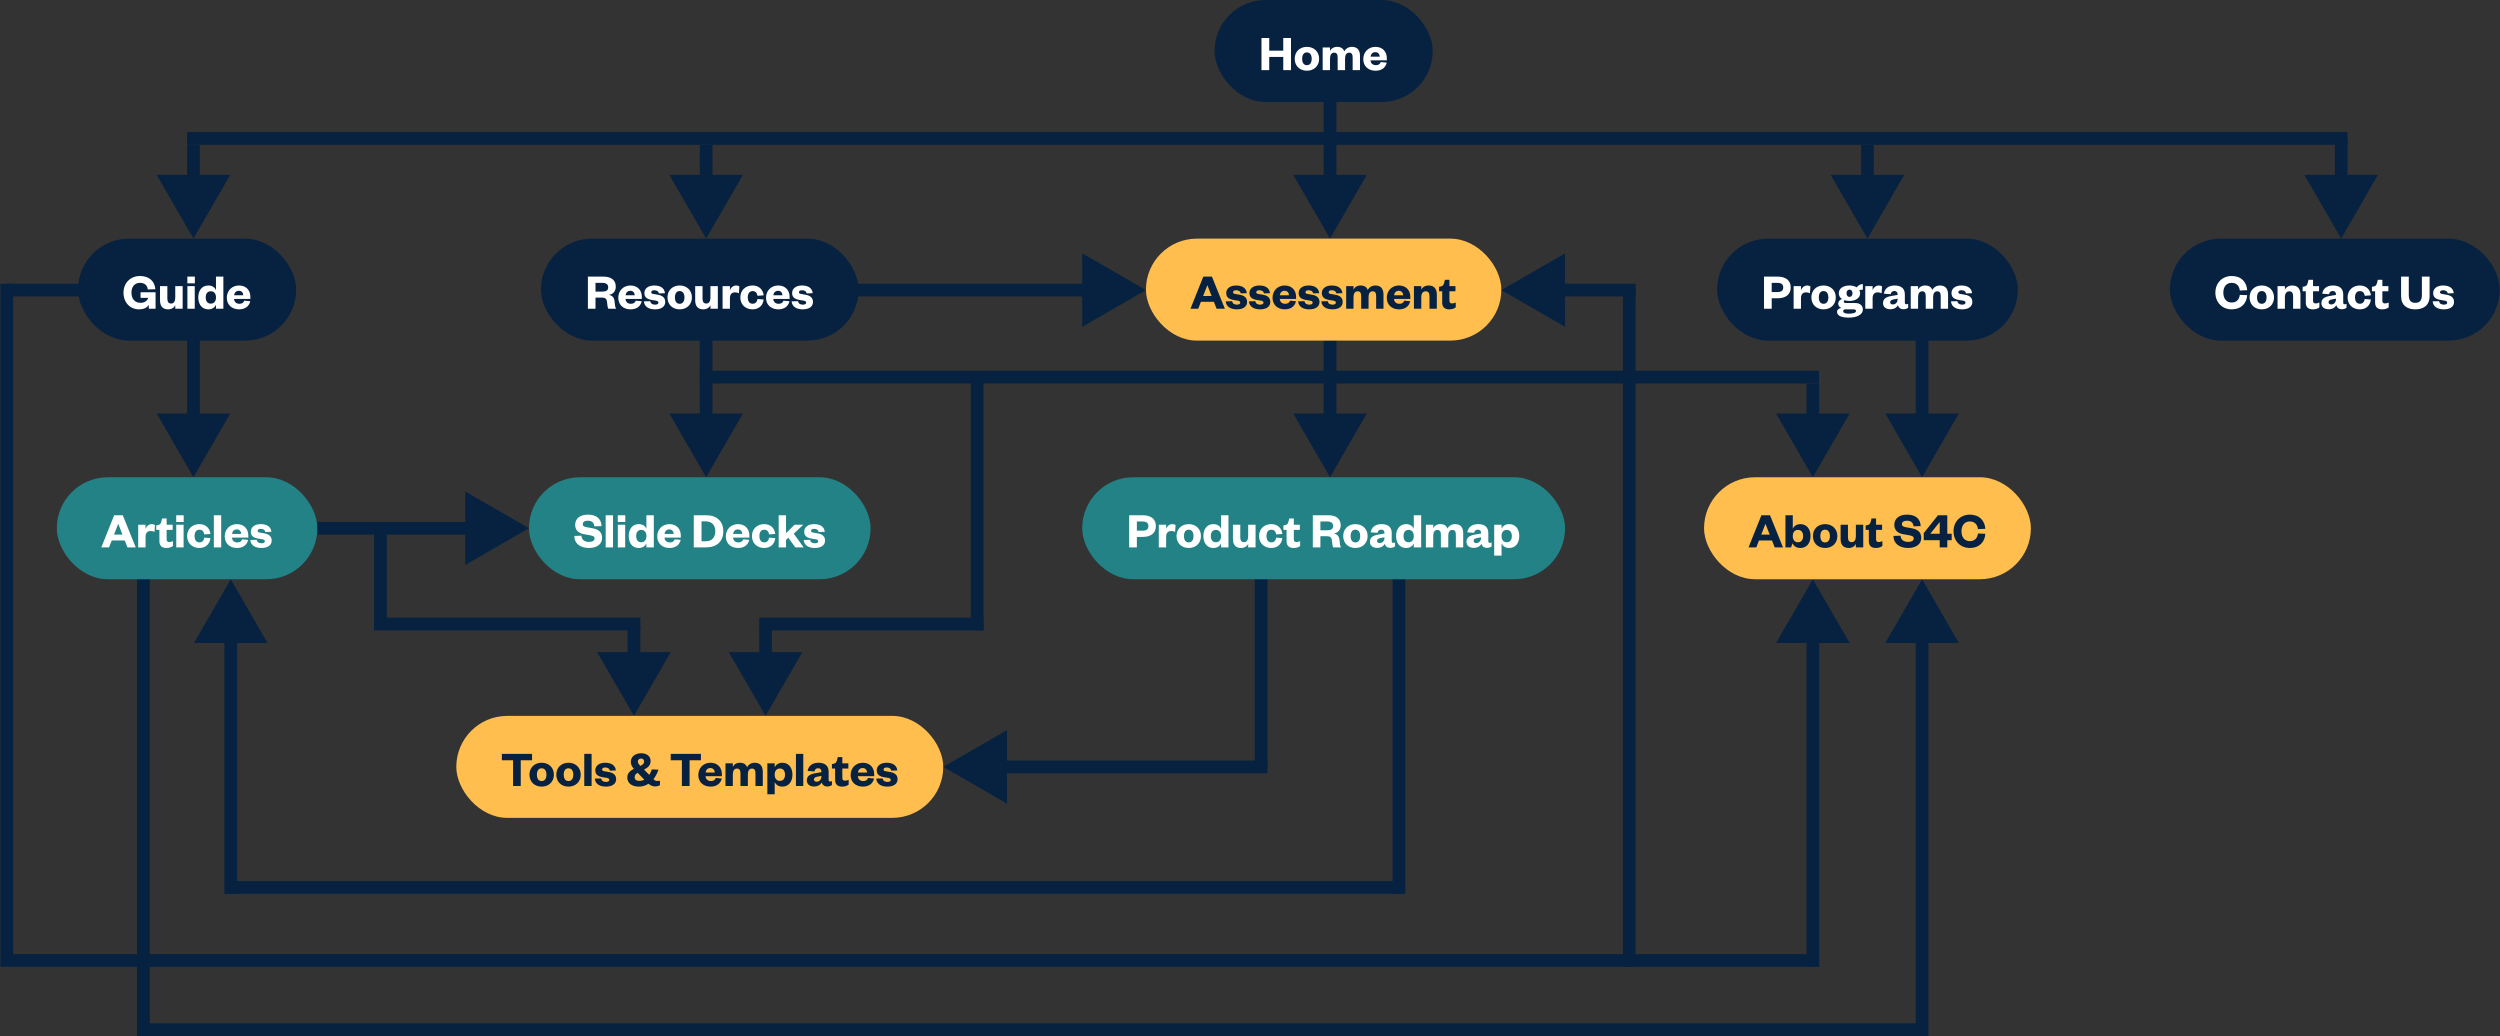 <svg width="4903" height="2032" viewBox="0 0 4903 2032" fill="none" xmlns="http://www.w3.org/2000/svg">
<rect x="0" y="0" width="4903" height="2032" fill="#333333" stroke="none"/>
<line x1="2743.56" y1="1036" x2="2743.56" y2="1752.93" stroke="#072241" stroke-width="25"/>
<line x1="2473.29" y1="1035.96" x2="2473.29" y2="1504" stroke="#072241" stroke-width="25"/>
<line x1="3195.3" y1="568.897" x2="3195.3" y2="1896.22" stroke="#072241" stroke-width="25"/>
<path d="M2608.42 936L2680.59 811L2536.25 811L2608.42 936ZM2595.92 568L2595.92 823.5L2620.92 823.5L2620.92 568L2595.92 568Z" fill="#072241"/>
<path d="M2608.42 468L2680.59 343L2536.25 343L2608.42 468ZM2595.92 100L2595.92 355.5L2620.92 355.5L2620.92 100L2595.92 100Z" fill="#072241"/>
<path d="M1384.88 936L1457.05 811L1312.71 811L1384.88 936ZM1372.38 553.294L1372.38 823.5L1397.38 823.5L1397.38 553.294L1372.38 553.294Z" fill="#072241"/>
<path d="M1384.88 468L1457.05 343L1312.71 343L1384.88 468ZM1372.38 284L1372.38 355.5L1397.38 355.5L1397.38 284L1372.38 284Z" fill="#072241"/>
<path d="M1501.42 1404L1573.59 1279L1429.26 1279L1501.42 1404ZM1488.92 1228.25L1488.92 1291.5L1513.92 1291.5L1513.92 1228.25L1488.92 1228.25Z" fill="#072241"/>
<path d="M1243.34 1404L1315.51 1279L1171.17 1279L1243.34 1404ZM1230.84 1228.25L1230.84 1291.5L1255.84 1291.5L1255.84 1228.25L1230.84 1228.25Z" fill="#072241"/>
<line x1="1916.39" y1="746.044" x2="1916.39" y2="1236.2" stroke="#072241" stroke-width="25"/>
<path d="M379.394 936L451.563 811L307.225 811L379.394 936ZM366.894 647.312L366.894 823.5L391.894 823.5L391.894 647.312L366.894 647.312Z" fill="#072241"/>
<path d="M746.225 1035.96L746.225 1230.37" stroke="#072241" stroke-width="25"/>
<path d="M379.394 468L451.563 343L307.225 343L379.394 468ZM366.894 284L366.894 355.5L391.894 355.5L391.894 284L366.894 284Z" fill="#072241"/>
<path d="M452.54 1136L380.371 1261L524.709 1261L452.54 1136ZM440.04 1248.5L440.04 1752.93L465.04 1752.93L465.04 1248.5L440.04 1248.5Z" fill="#072241"/>
<path d="M281.248 1133.17L281.248 2031.86" stroke="#072241" stroke-width="25"/>
<path d="M13.267 556.398L13.267 1896.22" stroke="#072241" stroke-width="25"/>
<path d="M3769.57 936L3841.74 811L3697.4 811L3769.57 936ZM3757.07 608.91L3757.07 823.5L3782.07 823.5L3782.07 608.91L3757.07 608.91Z" fill="#072241"/>
<path d="M3555.35 936L3627.52 811L3483.18 811L3555.35 936ZM3542.85 752L3542.85 823.5L3567.85 823.5L3567.85 752L3542.85 752Z" fill="#072241"/>
<path d="M3769.57 1136L3697.4 1261L3841.74 1261L3769.57 1136ZM3757.07 1248.5L3757.07 2031.86L3782.07 2031.86L3782.07 1248.5L3757.07 1248.5Z" fill="#072241"/>
<path d="M3555.35 1136L3483.18 1261L3627.52 1261L3555.35 1136ZM3542.85 1248.5L3542.85 1896.22L3567.85 1896.22L3567.85 1248.5L3542.85 1248.5Z" fill="#072241"/>
<path d="M3662.46 468L3734.63 343L3590.29 343L3662.46 468ZM3649.96 284L3649.96 355.5L3674.96 355.5L3674.96 284L3649.96 284Z" fill="#072241"/>
<path d="M4591.5 468L4663.67 343L4519.33 343L4591.5 468ZM4579 272.276L4579 355.5L4604 355.5L4604 272.276L4579 272.276Z" fill="#072241"/>
<rect x="152.894" y="468" width="428" height="200" rx="100" fill="#072241"/>
<path d="M272.794 606.7C281.194 606.7 288.394 603.9 291.794 597.6V605.5H305.094V573.2H275.694V584.2H290.794C288.594 590.4 282.694 593.9 275.794 593.9C264.294 593.9 257.794 586 257.794 574C257.794 562.3 264.094 554.7 274.594 554.7C283.694 554.7 289.094 559.8 289.894 567.7L304.694 567.2C303.294 551.3 292.594 541.3 274.294 541.3C256.294 541.3 242.194 554.6 242.194 574C242.194 593.5 255.294 606.7 272.794 606.7ZM343.721 583.7C343.721 590.8 341.021 595.3 335.621 595.3C330.321 595.3 328.221 591.8 328.221 585.5V561.1H313.821V589C313.821 598.5 317.621 606.7 329.621 606.7C336.321 606.7 341.321 603.6 343.721 598.6V605.5H358.221V561.1H343.721V583.7ZM367.543 561.1V605.5H381.943V561.1H367.543ZM367.443 555.7H382.143V542.5H367.443V555.7ZM423.571 583.8C423.571 591 419.471 595.5 413.571 595.5C406.671 595.5 403.471 590.6 403.471 583.3C403.471 576.1 406.671 571.2 413.571 571.2C419.471 571.2 423.571 575.7 423.571 582.8V583.8ZM423.571 605.5H438.071V542.5H423.571V569.1C421.471 563.8 416.271 559.9 408.671 559.9C395.571 559.9 388.871 570.3 388.871 583.3C388.871 596.4 395.571 606.7 408.671 606.7C416.271 606.7 421.471 602.8 423.571 597.6V605.5ZM479.128 589.7C477.528 593.9 474.428 595.8 469.428 595.8C463.828 595.8 459.428 592.5 459.028 586.3H491.028V582.1C491.028 570 483.328 559.9 468.628 559.9C455.028 559.9 444.828 570 444.828 584C444.828 598 454.928 606.7 468.928 606.7C480.528 606.7 488.528 600.9 490.828 590.8L479.128 589.7ZM459.128 579.1C459.828 574.2 462.728 570.3 468.528 570.3C474.028 570.3 476.928 574.4 477.128 579.1H459.128Z" fill="white"/>
<rect x="111.394" y="936" width="511" height="200" rx="100" fill="#238286"/>
<path d="M223.894 1010.5L198.694 1073.5H213.894L219.194 1059.9H244.594L249.994 1073.5H266.194L240.794 1010.5H223.894ZM231.694 1027.8H232.094L240.194 1048.5H223.594L231.694 1027.8ZM303.963 1029.7C302.763 1028.7 300.463 1027.9 297.763 1027.9C291.763 1027.9 287.163 1032.2 285.463 1037.2V1029.1H271.063V1073.5H285.463V1052.5C285.463 1044.8 289.463 1041.4 295.463 1041.4C298.563 1041.4 300.763 1041.9 303.063 1043.2L303.963 1029.7ZM312.604 1061.6C312.604 1071.6 319.104 1074.7 326.304 1074.7C332.104 1074.7 335.904 1073.3 339.204 1070.8V1061.3C336.504 1062.5 334.204 1063.1 332.004 1063.1C328.604 1063.1 326.804 1061.5 326.804 1057.7V1039.2H338.604V1029.1H326.804V1016.8H317.904L316.404 1022.7C315.304 1026.8 314.004 1029.1 309.604 1029.9L306.404 1030.4V1039.2H312.604V1061.6ZM345.672 1029.1V1073.5H360.072V1029.1H345.672ZM345.572 1023.7H360.272V1010.5H345.572V1023.7ZM367 1051.3C367 1065.4 377.1 1074.7 391 1074.7C404.2 1074.7 411.6 1066.1 412.7 1055.4L400.7 1054.4C399.7 1060.4 396.5 1063.7 391.1 1063.7C385.5 1063.7 381.6 1059.8 381.6 1051.3C381.6 1042.8 385.5 1038.9 391.1 1038.9C396.5 1038.9 399.7 1042.1 400.7 1048.1L412.7 1047.2C411.6 1036.6 404.2 1027.9 391 1027.9C377.1 1027.9 367 1037.3 367 1051.3ZM419.403 1010.5V1073.5H433.803V1010.5H419.403ZM475.031 1057.7C473.431 1061.9 470.331 1063.8 465.331 1063.8C459.731 1063.8 455.331 1060.5 454.931 1054.3H486.931V1050.1C486.931 1038 479.231 1027.9 464.531 1027.9C450.931 1027.9 440.731 1038 440.731 1052C440.731 1066 450.831 1074.7 464.831 1074.7C476.431 1074.7 484.431 1068.9 486.731 1058.8L475.031 1057.7ZM455.031 1047.1C455.731 1042.2 458.631 1038.3 464.431 1038.3C469.931 1038.3 472.831 1042.4 473.031 1047.1H455.031ZM490.91 1059C491.81 1069.7 500.81 1074.7 512.81 1074.7C524.91 1074.7 532.81 1069.5 532.81 1060.2C532.81 1051.7 527.21 1047.4 517.41 1045.9L508.91 1044.4C506.71 1044.1 505.31 1043.1 505.31 1041.1C505.31 1038.7 507.51 1037.2 511.11 1037.2C516.61 1037.2 519.71 1039.4 520.41 1043.4L532.21 1043C531.41 1033.5 524.01 1027.9 511.31 1027.9C499.41 1027.9 491.91 1034 491.91 1042.6C491.91 1051.4 497.41 1054.9 507.61 1056.5L514.41 1057.6C518.01 1058.2 519.41 1059.4 519.41 1061.6C519.41 1064 517.01 1065.5 512.91 1065.5C507.41 1065.5 504.11 1063 503.41 1058.7L490.91 1059Z" fill="white"/>
<rect x="2247.42" y="468" width="697" height="200" rx="100" fill="#FFBE4D"/>
<path d="M2359.92 542.5L2334.72 605.5H2349.92L2355.22 591.9H2380.62L2386.02 605.5H2402.22L2376.82 542.5H2359.92ZM2367.72 559.8H2368.12L2376.22 580.5H2359.62L2367.72 559.8ZM2403.89 591C2404.79 601.7 2413.79 606.7 2425.79 606.7C2437.89 606.7 2445.79 601.5 2445.79 592.2C2445.79 583.7 2440.19 579.4 2430.39 577.9L2421.89 576.4C2419.69 576.1 2418.29 575.1 2418.29 573.1C2418.29 570.7 2420.49 569.2 2424.09 569.2C2429.59 569.2 2432.69 571.4 2433.39 575.4L2445.19 575C2444.39 565.5 2436.99 559.9 2424.29 559.9C2412.39 559.9 2404.89 566 2404.89 574.6C2404.89 583.4 2410.39 586.9 2420.59 588.5L2427.39 589.6C2430.99 590.2 2432.39 591.4 2432.39 593.6C2432.39 596 2429.99 597.5 2425.89 597.5C2420.39 597.5 2417.09 595 2416.39 590.7L2403.89 591ZM2449.4 591C2450.3 601.7 2459.3 606.7 2471.3 606.7C2483.4 606.7 2491.3 601.5 2491.3 592.2C2491.3 583.7 2485.7 579.4 2475.9 577.9L2467.4 576.4C2465.2 576.1 2463.8 575.1 2463.8 573.1C2463.8 570.7 2466 569.2 2469.6 569.2C2475.1 569.2 2478.2 571.4 2478.9 575.4L2490.7 575C2489.9 565.5 2482.5 559.9 2469.8 559.9C2457.9 559.9 2450.4 566 2450.4 574.6C2450.4 583.4 2455.9 586.9 2466.1 588.5L2472.9 589.6C2476.5 590.2 2477.9 591.4 2477.9 593.6C2477.9 596 2475.5 597.5 2471.4 597.5C2465.9 597.5 2462.6 595 2461.9 590.7L2449.4 591ZM2530 589.7C2528.4 593.9 2525.3 595.8 2520.3 595.8C2514.7 595.8 2510.3 592.5 2509.9 586.3H2541.9V582.1C2541.9 570 2534.2 559.9 2519.5 559.9C2505.9 559.9 2495.7 570 2495.7 584C2495.7 598 2505.8 606.7 2519.8 606.7C2531.4 606.7 2539.4 600.9 2541.7 590.8L2530 589.7ZM2510 579.1C2510.7 574.2 2513.6 570.3 2519.4 570.3C2524.9 570.3 2527.8 574.4 2528 579.1H2510ZM2545.88 591C2546.78 601.7 2555.78 606.7 2567.78 606.7C2579.88 606.7 2587.78 601.5 2587.78 592.2C2587.78 583.7 2582.18 579.4 2572.38 577.9L2563.88 576.4C2561.68 576.1 2560.28 575.1 2560.28 573.1C2560.28 570.7 2562.48 569.2 2566.08 569.2C2571.58 569.2 2574.68 571.4 2575.38 575.4L2587.18 575C2586.38 565.5 2578.98 559.9 2566.28 559.9C2554.38 559.9 2546.88 566 2546.88 574.6C2546.88 583.4 2552.38 586.9 2562.58 588.5L2569.38 589.6C2572.98 590.2 2574.38 591.4 2574.38 593.6C2574.38 596 2571.98 597.5 2567.88 597.5C2562.38 597.5 2559.08 595 2558.38 590.7L2545.88 591ZM2591.39 591C2592.29 601.7 2601.29 606.7 2613.29 606.7C2625.39 606.7 2633.29 601.5 2633.29 592.2C2633.29 583.7 2627.69 579.4 2617.89 577.9L2609.39 576.4C2607.19 576.1 2605.79 575.1 2605.79 573.1C2605.79 570.7 2607.99 569.2 2611.59 569.2C2617.09 569.2 2620.19 571.4 2620.89 575.4L2632.69 575C2631.89 565.5 2624.49 559.9 2611.79 559.9C2599.89 559.9 2592.39 566 2592.39 574.6C2592.39 583.4 2597.89 586.9 2608.09 588.5L2614.89 589.6C2618.49 590.2 2619.89 591.4 2619.89 593.6C2619.89 596 2617.49 597.5 2613.39 597.5C2607.89 597.5 2604.59 595 2603.89 590.7L2591.39 591ZM2682.5 568.8C2680.6 563.5 2676.3 559.9 2668.5 559.9C2661.8 559.9 2656.9 563.1 2654.5 568V561.1H2640.1V605.5H2654.5V582.9C2654.5 575.9 2657.1 571.3 2662.6 571.3C2667.9 571.3 2669.5 574.8 2669.5 581.2V605.5H2684V582.9C2684 575.9 2686.5 571.3 2692.1 571.3C2697.3 571.3 2698.9 574.8 2698.9 581.2V605.5H2713.3V577.7C2713.3 568.3 2709.6 559.9 2697.5 559.9C2690.2 559.9 2684.8 563.8 2682.5 568.8ZM2754.03 589.7C2752.43 593.9 2749.33 595.8 2744.33 595.8C2738.73 595.8 2734.33 592.5 2733.93 586.3H2765.93V582.1C2765.93 570 2758.23 559.9 2743.53 559.9C2729.93 559.9 2719.73 570 2719.73 584C2719.73 598 2729.83 606.7 2743.83 606.7C2755.43 606.7 2763.43 600.9 2765.73 590.8L2754.03 589.7ZM2734.03 579.1C2734.73 574.2 2737.63 570.3 2743.43 570.3C2748.93 570.3 2751.83 574.4 2752.03 579.1H2734.03ZM2787.41 582.9C2787.41 575.9 2790.31 571.3 2796.11 571.3C2801.41 571.3 2803.51 574.8 2803.51 581.2V605.5H2817.91V577.7C2817.91 568.2 2813.91 559.9 2801.91 559.9C2795.21 559.9 2789.81 563.1 2787.41 568V561.1H2773.01V605.5H2787.41V582.9ZM2828.42 593.6C2828.42 603.6 2834.92 606.7 2842.12 606.7C2847.92 606.7 2851.72 605.3 2855.02 602.8V593.3C2852.32 594.5 2850.02 595.1 2847.82 595.1C2844.42 595.1 2842.62 593.5 2842.62 589.7V571.2H2854.42V561.1H2842.62V548.8H2833.72L2832.22 554.7C2831.12 558.8 2829.82 561.1 2825.42 561.9L2822.22 562.4V571.2H2828.42V593.6Z" fill="#072241"/>
<rect x="2381.92" width="428" height="200" rx="100" fill="#072241"/>
<path d="M2489.22 137.5V111.7H2516.72V137.5H2531.92V74.5H2516.72V99.4H2489.22V74.5H2474.02V137.5H2489.22ZM2553.79 115.3C2553.79 107.9 2556.69 102.8 2563.09 102.8C2569.39 102.8 2572.49 107.9 2572.49 115.3C2572.49 122.7 2569.39 127.8 2563.09 127.8C2556.69 127.8 2553.79 122.7 2553.79 115.3ZM2587.09 115.3C2587.09 101.6 2577.29 91.9 2563.09 91.9C2548.89 91.9 2539.19 101.6 2539.19 115.3C2539.19 129.1 2548.89 138.7 2563.09 138.7C2577.29 138.7 2587.09 129.1 2587.09 115.3ZM2636.43 100.8C2634.53 95.5 2630.23 91.9 2622.43 91.9C2615.73 91.9 2610.83 95.1 2608.43 100V93.1H2594.03V137.5H2608.43V114.9C2608.43 107.9 2611.03 103.3 2616.53 103.3C2621.83 103.3 2623.43 106.8 2623.43 113.2V137.5H2637.93V114.9C2637.93 107.9 2640.43 103.3 2646.03 103.3C2651.23 103.3 2652.83 106.8 2652.83 113.2V137.5H2667.23V109.7C2667.23 100.3 2663.53 91.9 2651.43 91.9C2644.13 91.9 2638.73 95.8 2636.43 100.8ZM2707.96 121.7C2706.36 125.9 2703.26 127.8 2698.26 127.8C2692.66 127.8 2688.26 124.5 2687.86 118.3H2719.86V114.1C2719.86 102 2712.16 91.9 2697.46 91.9C2683.86 91.9 2673.66 102 2673.66 116C2673.66 130 2683.76 138.7 2697.76 138.7C2709.36 138.7 2717.36 132.9 2719.66 122.8L2707.96 121.7ZM2687.96 111.1C2688.66 106.2 2691.56 102.3 2697.36 102.3C2702.86 102.3 2705.76 106.4 2705.96 111.1H2687.96Z" fill="white"/>
<rect x="2122.42" y="936" width="947" height="200" rx="100" fill="#238286"/>
<path d="M2229.62 1040.8V1022.7H2240.52C2248.82 1022.7 2252.22 1025.9 2252.22 1031.8C2252.22 1037.7 2248.82 1040.8 2240.52 1040.8H2229.62ZM2229.62 1053H2241.12C2257.42 1053 2266.92 1045.3 2266.92 1031.7C2266.92 1018.1 2257.42 1010.5 2241.12 1010.5H2214.52V1073.5H2229.62V1053ZM2305.52 1029.7C2304.32 1028.7 2302.02 1027.9 2299.32 1027.9C2293.32 1027.9 2288.72 1032.2 2287.02 1037.2V1029.1H2272.62V1073.5H2287.02V1052.5C2287.02 1044.8 2291.02 1041.4 2297.02 1041.4C2300.12 1041.4 2302.32 1041.9 2304.62 1043.2L2305.52 1029.7ZM2322.02 1051.3C2322.02 1043.9 2324.92 1038.8 2331.32 1038.8C2337.62 1038.8 2340.72 1043.9 2340.72 1051.3C2340.72 1058.7 2337.62 1063.8 2331.32 1063.8C2324.92 1063.8 2322.02 1058.7 2322.02 1051.3ZM2355.32 1051.3C2355.32 1037.6 2345.52 1027.9 2331.32 1027.9C2317.12 1027.9 2307.42 1037.6 2307.42 1051.3C2307.42 1065.1 2317.12 1074.7 2331.32 1074.7C2345.52 1074.7 2355.32 1065.1 2355.32 1051.3ZM2394.76 1051.8C2394.76 1059 2390.66 1063.5 2384.76 1063.5C2377.86 1063.5 2374.66 1058.6 2374.66 1051.3C2374.66 1044.1 2377.86 1039.2 2384.76 1039.2C2390.66 1039.2 2394.76 1043.7 2394.76 1050.8V1051.8ZM2394.76 1073.5H2409.26V1010.5H2394.76V1037.1C2392.66 1031.8 2387.46 1027.9 2379.86 1027.9C2366.76 1027.9 2360.06 1038.3 2360.06 1051.3C2360.06 1064.4 2366.76 1074.7 2379.86 1074.7C2387.46 1074.7 2392.66 1070.8 2394.76 1065.6V1073.5ZM2447.92 1051.7C2447.92 1058.8 2445.22 1063.3 2439.82 1063.3C2434.52 1063.3 2432.42 1059.8 2432.42 1053.5V1029.1H2418.02V1057C2418.02 1066.5 2421.82 1074.7 2433.82 1074.7C2440.52 1074.7 2445.52 1071.6 2447.92 1066.6V1073.5H2462.42V1029.1H2447.92V1051.7ZM2469.24 1051.3C2469.24 1065.4 2479.34 1074.7 2493.24 1074.7C2506.44 1074.7 2513.84 1066.1 2514.94 1055.4L2502.94 1054.4C2501.94 1060.4 2498.74 1063.7 2493.34 1063.7C2487.74 1063.7 2483.84 1059.8 2483.84 1051.3C2483.84 1042.8 2487.74 1038.9 2493.34 1038.9C2498.74 1038.9 2501.94 1042.1 2502.94 1048.1L2514.94 1047.2C2513.84 1036.6 2506.44 1027.9 2493.24 1027.9C2479.34 1027.9 2469.24 1037.3 2469.24 1051.3ZM2523.24 1061.6C2523.24 1071.6 2529.74 1074.7 2536.94 1074.7C2542.74 1074.7 2546.54 1073.3 2549.84 1070.8V1061.3C2547.14 1062.5 2544.84 1063.1 2542.64 1063.1C2539.24 1063.1 2537.44 1061.5 2537.44 1057.7V1039.2H2549.24V1029.1H2537.44V1016.8H2528.54L2527.04 1022.7C2525.94 1026.8 2524.64 1029.1 2520.24 1029.9L2517.04 1030.4V1039.2H2523.24V1061.6ZM2630.28 1073.5C2628.18 1071.2 2627.88 1068.2 2626.98 1058.9C2626.28 1051.5 2622.48 1047.6 2615.78 1046.3C2623.48 1045.3 2629.38 1039.5 2629.38 1030.2C2629.38 1018.1 2621.38 1010.5 2605.08 1010.5H2574.68V1073.5H2589.58V1051.6H2602.28C2608.58 1051.6 2611.78 1053.9 2612.28 1061C2612.78 1067.7 2613.58 1071.8 2614.88 1073.5H2630.28ZM2589.58 1039.9V1022.7H2602.68C2610.58 1022.7 2614.48 1025.8 2614.48 1031.4C2614.48 1037.6 2610.58 1039.9 2602.68 1039.9H2589.58ZM2648.88 1051.3C2648.88 1043.9 2651.78 1038.8 2658.18 1038.8C2664.48 1038.8 2667.58 1043.9 2667.58 1051.3C2667.58 1058.7 2664.48 1063.8 2658.18 1063.8C2651.78 1063.8 2648.88 1058.7 2648.88 1051.3ZM2682.18 1051.3C2682.18 1037.6 2672.38 1027.9 2658.18 1027.9C2643.98 1027.9 2634.28 1037.6 2634.28 1051.3C2634.28 1065.1 2643.98 1074.7 2658.18 1074.7C2672.38 1074.7 2682.18 1065.1 2682.18 1051.3ZM2715.22 1054.7C2715.22 1061.2 2711.02 1065.1 2705.72 1065.1C2702.52 1065.1 2700.62 1063.3 2700.62 1060.7C2700.62 1057.3 2703.32 1056 2707.92 1055.1L2715.22 1053.7V1054.7ZM2729.42 1045.2C2729.42 1033.1 2721.22 1027.9 2709.52 1027.9C2696.82 1027.9 2689.72 1034.5 2688.22 1044L2701.52 1045C2702.42 1041.3 2704.52 1038.7 2708.72 1038.7C2713.12 1038.7 2715.22 1041.2 2715.22 1045.4V1046.4L2702.82 1048.5C2692.92 1050.3 2686.62 1053.9 2686.62 1062.5C2686.62 1070 2692.22 1074.5 2700.82 1074.5C2708.02 1074.5 2713.32 1071.5 2715.82 1066.4C2717.12 1071.5 2721.22 1074.5 2726.52 1074.5C2730.82 1074.5 2733.72 1073.2 2735.92 1071.6V1063.9C2734.62 1064.5 2733.52 1064.7 2732.22 1064.7C2730.42 1064.7 2729.42 1063.7 2729.42 1061.4V1045.2ZM2772.69 1051.8C2772.69 1059 2768.59 1063.5 2762.69 1063.5C2755.79 1063.5 2752.59 1058.6 2752.59 1051.3C2752.59 1044.1 2755.79 1039.2 2762.69 1039.2C2768.59 1039.2 2772.69 1043.7 2772.69 1050.8V1051.8ZM2772.69 1073.5H2787.19V1010.5H2772.69V1037.1C2770.59 1031.8 2765.39 1027.9 2757.79 1027.9C2744.69 1027.9 2737.99 1038.3 2737.99 1051.3C2737.99 1064.4 2744.69 1074.7 2757.79 1074.7C2765.39 1074.7 2770.59 1070.8 2772.69 1065.6V1073.5ZM2838.85 1036.8C2836.95 1031.5 2832.65 1027.9 2824.85 1027.9C2818.15 1027.9 2813.25 1031.1 2810.85 1036V1029.1H2796.45V1073.5H2810.85V1050.9C2810.85 1043.9 2813.45 1039.3 2818.95 1039.3C2824.25 1039.3 2825.85 1042.8 2825.85 1049.2V1073.5H2840.35V1050.9C2840.35 1043.9 2842.85 1039.3 2848.45 1039.3C2853.65 1039.3 2855.25 1042.8 2855.25 1049.2V1073.5H2869.65V1045.7C2869.65 1036.3 2865.95 1027.9 2853.85 1027.9C2846.55 1027.9 2841.15 1031.8 2838.85 1036.8ZM2904.67 1054.7C2904.67 1061.2 2900.47 1065.1 2895.17 1065.1C2891.97 1065.1 2890.07 1063.3 2890.07 1060.7C2890.07 1057.3 2892.77 1056 2897.37 1055.1L2904.67 1053.7V1054.7ZM2918.87 1045.2C2918.87 1033.1 2910.67 1027.9 2898.97 1027.9C2886.27 1027.9 2879.17 1034.5 2877.67 1044L2890.97 1045C2891.87 1041.3 2893.97 1038.7 2898.17 1038.7C2902.57 1038.7 2904.67 1041.2 2904.67 1045.4V1046.4L2892.27 1048.5C2882.37 1050.3 2876.07 1053.9 2876.07 1062.5C2876.07 1070 2881.67 1074.5 2890.27 1074.5C2897.47 1074.5 2902.77 1071.5 2905.27 1066.4C2906.57 1071.5 2910.67 1074.5 2915.97 1074.5C2920.27 1074.5 2923.17 1073.2 2925.37 1071.6V1063.9C2924.07 1064.5 2922.97 1064.7 2921.67 1064.7C2919.87 1064.7 2918.87 1063.7 2918.87 1061.4V1045.2ZM2944.83 1050.8C2944.83 1043.7 2948.93 1039.2 2954.93 1039.2C2961.73 1039.2 2965.03 1044.1 2965.03 1051.3C2965.03 1058.6 2961.73 1063.5 2954.93 1063.5C2948.93 1063.5 2944.83 1059 2944.83 1051.8V1050.8ZM2944.83 1065.6C2947.03 1070.8 2952.13 1074.7 2959.83 1074.7C2972.83 1074.7 2979.63 1064.4 2979.63 1051.3C2979.63 1038.3 2972.83 1027.9 2959.83 1027.9C2952.13 1027.9 2947.03 1031.8 2944.83 1037.1V1029.1H2930.43V1089.7H2944.83V1065.6Z" fill="white"/>
<rect x="894.883" y="1404" width="955" height="200" rx="100" fill="#FFBE4D"/>
<path d="M1021.28 1541.5V1491H1043.48V1478.5H984.283V1491H1006.18V1541.5H1021.28ZM1052.98 1519.3C1052.98 1511.9 1055.88 1506.8 1062.28 1506.8C1068.58 1506.8 1071.68 1511.9 1071.68 1519.3C1071.68 1526.7 1068.58 1531.8 1062.28 1531.8C1055.88 1531.8 1052.98 1526.7 1052.98 1519.3ZM1086.28 1519.3C1086.28 1505.6 1076.48 1495.9 1062.28 1495.9C1048.08 1495.9 1038.38 1505.6 1038.38 1519.3C1038.38 1533.1 1048.08 1542.7 1062.28 1542.7C1076.48 1542.7 1086.28 1533.1 1086.28 1519.3ZM1105.62 1519.3C1105.62 1511.9 1108.52 1506.8 1114.92 1506.8C1121.22 1506.8 1124.32 1511.9 1124.32 1519.3C1124.32 1526.7 1121.22 1531.8 1114.92 1531.8C1108.52 1531.8 1105.62 1526.7 1105.62 1519.3ZM1138.92 1519.3C1138.92 1505.6 1129.12 1495.9 1114.92 1495.9C1100.72 1495.9 1091.02 1505.6 1091.02 1519.3C1091.02 1533.1 1100.72 1542.7 1114.92 1542.7C1129.12 1542.7 1138.92 1533.1 1138.92 1519.3ZM1145.86 1478.5V1541.5H1160.26V1478.5H1145.86ZM1166.49 1527C1167.39 1537.7 1176.39 1542.7 1188.39 1542.7C1200.49 1542.7 1208.39 1537.5 1208.39 1528.2C1208.39 1519.7 1202.79 1515.4 1192.99 1513.9L1184.49 1512.4C1182.29 1512.1 1180.89 1511.1 1180.89 1509.1C1180.89 1506.7 1183.09 1505.2 1186.69 1505.2C1192.19 1505.2 1195.29 1507.4 1195.99 1511.4L1207.79 1511C1206.99 1501.5 1199.59 1495.9 1186.89 1495.9C1174.99 1495.9 1167.49 1502 1167.49 1510.6C1167.49 1519.4 1172.99 1522.9 1183.19 1524.5L1189.99 1525.6C1193.59 1526.2 1194.99 1527.4 1194.99 1529.6C1194.99 1532 1192.59 1533.5 1188.49 1533.5C1182.99 1533.5 1179.69 1531 1178.99 1526.7L1166.49 1527ZM1278.36 1508.9C1277.16 1512.8 1275.46 1516.5 1273.36 1519.7L1263.16 1509.4C1271.96 1504.7 1275.96 1500.5 1275.96 1492.2C1275.96 1483.9 1269.36 1477.3 1257.36 1477.3C1246.36 1477.3 1237.16 1483.5 1237.16 1494.1C1237.16 1500 1239.56 1503.7 1243.16 1507.8C1234.66 1512.2 1230.26 1517.1 1230.26 1524.9C1230.26 1536.6 1240.06 1542.7 1252.96 1542.7C1260.16 1542.7 1266.36 1540.6 1271.76 1537.1C1277.16 1541.5 1281.36 1542.3 1284.66 1542.3C1288.96 1542.3 1292.36 1541.2 1294.26 1539.9V1531.1C1292.06 1531.6 1290.76 1531.7 1289.06 1531.7C1285.76 1531.7 1284.06 1530.5 1281.56 1528C1286.16 1522.3 1289.46 1515.7 1291.36 1509.5L1278.36 1508.9ZM1253.76 1531.5C1248.56 1531.5 1244.66 1529.2 1244.66 1524.2C1244.66 1520.2 1246.96 1517.7 1250.56 1515.6L1263.56 1529.1C1260.66 1530.6 1257.36 1531.5 1253.76 1531.5ZM1250.96 1493.7C1250.96 1490 1253.56 1487.6 1257.36 1487.6C1261.16 1487.6 1263.16 1490.2 1263.16 1493.3C1263.16 1497.2 1261.36 1499.4 1255.96 1502.1C1253.46 1499.6 1250.96 1497 1250.96 1493.7ZM1352.43 1541.5V1491H1374.63V1478.5H1315.43V1491H1337.33V1541.5H1352.43ZM1403.83 1525.7C1402.23 1529.9 1399.13 1531.8 1394.13 1531.8C1388.53 1531.8 1384.13 1528.5 1383.73 1522.3H1415.73V1518.1C1415.73 1506 1408.03 1495.9 1393.33 1495.9C1379.73 1495.9 1369.53 1506 1369.53 1520C1369.53 1534 1379.63 1542.7 1393.63 1542.7C1405.23 1542.7 1413.23 1536.9 1415.53 1526.8L1403.83 1525.7ZM1383.83 1515.1C1384.53 1510.2 1387.43 1506.3 1393.23 1506.3C1398.73 1506.3 1401.63 1510.4 1401.83 1515.1H1383.83ZM1465.21 1504.8C1463.31 1499.5 1459.01 1495.9 1451.21 1495.9C1444.51 1495.9 1439.61 1499.1 1437.21 1504V1497.1H1422.81V1541.5H1437.21V1518.9C1437.21 1511.9 1439.81 1507.3 1445.31 1507.3C1450.61 1507.3 1452.21 1510.8 1452.21 1517.2V1541.5H1466.71V1518.9C1466.71 1511.9 1469.21 1507.3 1474.81 1507.3C1480.01 1507.3 1481.61 1510.8 1481.61 1517.2V1541.5H1496.01V1513.7C1496.01 1504.3 1492.31 1495.9 1480.21 1495.9C1472.91 1495.9 1467.51 1499.8 1465.21 1504.8ZM1519.34 1518.8C1519.34 1511.7 1523.44 1507.2 1529.44 1507.2C1536.24 1507.2 1539.54 1512.1 1539.54 1519.3C1539.54 1526.6 1536.24 1531.5 1529.44 1531.5C1523.44 1531.5 1519.34 1527 1519.34 1519.8V1518.8ZM1519.34 1533.6C1521.54 1538.8 1526.64 1542.7 1534.34 1542.7C1547.34 1542.7 1554.14 1532.4 1554.14 1519.3C1554.14 1506.3 1547.34 1495.9 1534.34 1495.9C1526.64 1495.9 1521.54 1499.8 1519.34 1505.1V1497.1H1504.94V1557.7H1519.34V1533.6ZM1561 1478.5V1541.5H1575.4V1478.5H1561ZM1610.92 1522.7C1610.92 1529.2 1606.72 1533.1 1601.42 1533.1C1598.22 1533.1 1596.32 1531.3 1596.32 1528.7C1596.32 1525.3 1599.02 1524 1603.62 1523.1L1610.92 1521.7V1522.7ZM1625.12 1513.2C1625.12 1501.1 1616.92 1495.9 1605.22 1495.9C1592.52 1495.9 1585.42 1502.5 1583.92 1512L1597.22 1513C1598.12 1509.3 1600.22 1506.7 1604.42 1506.7C1608.82 1506.7 1610.92 1509.2 1610.92 1513.4V1514.4L1598.52 1516.5C1588.62 1518.3 1582.32 1521.9 1582.32 1530.5C1582.32 1538 1587.92 1542.5 1596.52 1542.5C1603.72 1542.5 1609.02 1539.5 1611.52 1534.4C1612.82 1539.5 1616.92 1542.5 1622.22 1542.5C1626.52 1542.5 1629.42 1541.2 1631.62 1539.6V1531.9C1630.32 1532.5 1629.22 1532.7 1627.92 1532.7C1626.12 1532.7 1625.12 1531.7 1625.12 1529.4V1513.2ZM1637.79 1529.6C1637.79 1539.6 1644.29 1542.7 1651.49 1542.7C1657.29 1542.7 1661.09 1541.3 1664.39 1538.8V1529.3C1661.69 1530.5 1659.39 1531.1 1657.19 1531.1C1653.79 1531.1 1651.99 1529.5 1651.99 1525.7V1507.2H1663.79V1497.1H1651.99V1484.8H1643.09L1641.59 1490.7C1640.49 1494.8 1639.19 1497.1 1634.79 1497.9L1631.59 1498.4V1507.2H1637.79V1529.6ZM1702.56 1525.7C1700.96 1529.9 1697.86 1531.8 1692.86 1531.8C1687.26 1531.8 1682.86 1528.5 1682.46 1522.3H1714.46V1518.1C1714.46 1506 1706.76 1495.9 1692.06 1495.9C1678.46 1495.9 1668.26 1506 1668.26 1520C1668.26 1534 1678.36 1542.7 1692.36 1542.7C1703.96 1542.7 1711.96 1536.9 1714.26 1526.8L1702.56 1525.7ZM1682.56 1515.1C1683.26 1510.2 1686.16 1506.3 1691.96 1506.3C1697.46 1506.3 1700.36 1510.4 1700.56 1515.1H1682.56ZM1718.44 1527C1719.34 1537.7 1728.34 1542.7 1740.34 1542.7C1752.44 1542.7 1760.34 1537.5 1760.34 1528.2C1760.34 1519.7 1754.74 1515.4 1744.94 1513.9L1736.44 1512.4C1734.24 1512.1 1732.84 1511.1 1732.84 1509.1C1732.84 1506.7 1735.04 1505.2 1738.64 1505.2C1744.14 1505.2 1747.24 1507.4 1747.94 1511.4L1759.74 1511C1758.94 1501.5 1751.54 1495.9 1738.84 1495.9C1726.94 1495.9 1719.44 1502 1719.44 1510.6C1719.44 1519.4 1724.94 1522.9 1735.14 1524.5L1741.94 1525.6C1745.54 1526.2 1746.94 1527.4 1746.94 1529.6C1746.94 1532 1744.54 1533.5 1740.44 1533.5C1734.94 1533.5 1731.64 1531 1730.94 1526.7L1718.44 1527Z" fill="#072241"/>
<rect x="1037.38" y="936" width="670" height="200" rx="100" fill="#238286"/>
<path d="M1126.38 1051.1C1126.38 1066.4 1138.38 1074.7 1155.18 1074.7C1169.58 1074.7 1180.88 1068 1180.88 1055C1180.88 1044.7 1174.98 1038.3 1162.08 1036L1150.28 1033.9C1145.68 1033 1142.88 1031.7 1142.88 1028.1C1142.88 1023.8 1146.48 1021.2 1152.88 1021.2C1160.18 1021.2 1165.28 1024.8 1165.68 1032.2L1179.68 1031.8C1179.38 1017.8 1170.08 1009.3 1152.98 1009.3C1137.68 1009.3 1127.98 1017 1127.98 1029.4C1127.98 1040.1 1135.08 1045.7 1145.08 1047.6L1156.88 1049.7C1162.38 1050.8 1166.08 1051.8 1166.08 1056C1166.08 1060.2 1161.88 1062.8 1155.18 1062.8C1147.38 1062.8 1140.88 1059.3 1140.28 1050.6L1126.38 1051.1ZM1187.87 1010.5V1073.5H1202.27V1010.5H1187.87ZM1211.7 1029.1V1073.5H1226.1V1029.1H1211.7ZM1211.6 1023.7H1226.3V1010.5H1211.6V1023.7ZM1267.73 1051.8C1267.73 1059 1263.63 1063.5 1257.73 1063.5C1250.83 1063.5 1247.63 1058.6 1247.63 1051.3C1247.63 1044.1 1250.83 1039.2 1257.73 1039.2C1263.63 1039.2 1267.73 1043.7 1267.73 1050.8V1051.8ZM1267.73 1073.5H1282.23V1010.5H1267.73V1037.1C1265.63 1031.8 1260.43 1027.9 1252.83 1027.9C1239.73 1027.9 1233.03 1038.3 1233.03 1051.3C1233.03 1064.4 1239.73 1074.7 1252.83 1074.7C1260.43 1074.7 1265.63 1070.8 1267.73 1065.6V1073.5ZM1323.28 1057.7C1321.68 1061.9 1318.58 1063.8 1313.58 1063.8C1307.98 1063.8 1303.58 1060.5 1303.18 1054.3H1335.18V1050.1C1335.18 1038 1327.48 1027.9 1312.78 1027.9C1299.18 1027.9 1288.98 1038 1288.98 1052C1288.98 1066 1299.08 1074.7 1313.08 1074.7C1324.68 1074.7 1332.68 1068.9 1334.98 1058.8L1323.28 1057.7ZM1303.28 1047.1C1303.98 1042.2 1306.88 1038.3 1312.68 1038.3C1318.18 1038.3 1321.08 1042.4 1321.28 1047.1H1303.28ZM1375.83 1061.5V1022.5H1384.03C1395.93 1022.5 1402.83 1029.7 1402.83 1041.9C1402.83 1054.3 1395.93 1061.5 1384.03 1061.5H1375.83ZM1360.63 1073.5H1385.03C1405.73 1073.5 1418.53 1061.7 1418.53 1042C1418.53 1022.3 1405.73 1010.5 1385.03 1010.5H1360.63V1073.5ZM1457.76 1057.7C1456.16 1061.9 1453.06 1063.8 1448.06 1063.8C1442.46 1063.8 1438.06 1060.5 1437.66 1054.3H1469.66V1050.1C1469.66 1038 1461.96 1027.9 1447.26 1027.9C1433.66 1027.9 1423.46 1038 1423.46 1052C1423.46 1066 1433.56 1074.7 1447.56 1074.7C1459.16 1074.7 1467.16 1068.9 1469.46 1058.8L1457.76 1057.7ZM1437.76 1047.1C1438.46 1042.2 1441.36 1038.3 1447.16 1038.3C1452.66 1038.3 1455.56 1042.4 1455.76 1047.1H1437.76ZM1474.73 1051.3C1474.73 1065.4 1484.83 1074.7 1498.73 1074.7C1511.93 1074.7 1519.33 1066.1 1520.43 1055.4L1508.43 1054.4C1507.43 1060.4 1504.23 1063.7 1498.83 1063.7C1493.23 1063.7 1489.33 1059.8 1489.33 1051.3C1489.33 1042.8 1493.23 1038.9 1498.83 1038.9C1504.23 1038.9 1507.43 1042.1 1508.43 1048.1L1520.43 1047.2C1519.33 1036.6 1511.93 1027.9 1498.73 1027.9C1484.83 1027.9 1474.73 1037.3 1474.73 1051.3ZM1541.53 1059L1545.93 1054.7L1559.83 1073.5H1576.13L1556.73 1046.7L1575.43 1029.1H1558.33L1541.53 1045.5V1010.5H1527.13V1073.5H1541.53V1059ZM1576.18 1059C1577.08 1069.7 1586.08 1074.7 1598.08 1074.7C1610.18 1074.7 1618.08 1069.5 1618.08 1060.2C1618.08 1051.7 1612.48 1047.4 1602.68 1045.9L1594.18 1044.4C1591.98 1044.1 1590.58 1043.1 1590.58 1041.1C1590.58 1038.7 1592.78 1037.2 1596.38 1037.2C1601.88 1037.2 1604.98 1039.4 1605.68 1043.4L1617.48 1043C1616.68 1033.5 1609.28 1027.9 1596.58 1027.9C1584.68 1027.9 1577.18 1034 1577.18 1042.6C1577.18 1051.4 1582.68 1054.9 1592.88 1056.5L1599.68 1057.6C1603.28 1058.2 1604.68 1059.4 1604.68 1061.6C1604.68 1064 1602.28 1065.5 1598.18 1065.5C1592.68 1065.5 1589.38 1063 1588.68 1058.7L1576.18 1059Z" fill="white"/>
<rect x="1060.88" y="468" width="623" height="200" rx="100" fill="#072241"/>
<path d="M1208.58 605.5C1206.48 603.2 1206.18 600.2 1205.28 590.9C1204.58 583.5 1200.78 579.6 1194.08 578.3C1201.78 577.3 1207.68 571.5 1207.68 562.2C1207.68 550.1 1199.68 542.5 1183.38 542.5H1152.98V605.5H1167.88V583.6H1180.58C1186.88 583.6 1190.08 585.9 1190.58 593C1191.08 599.7 1191.88 603.8 1193.18 605.5H1208.58ZM1167.88 571.9V554.7H1180.98C1188.88 554.7 1192.78 557.8 1192.78 563.4C1192.78 569.6 1188.88 571.9 1180.98 571.9H1167.88ZM1246.88 589.7C1245.28 593.9 1242.18 595.8 1237.18 595.8C1231.58 595.8 1227.18 592.5 1226.78 586.3H1258.78V582.1C1258.78 570 1251.08 559.9 1236.38 559.9C1222.78 559.9 1212.58 570 1212.58 584C1212.58 598 1222.68 606.7 1236.68 606.7C1248.28 606.7 1256.28 600.9 1258.58 590.8L1246.88 589.7ZM1226.88 579.1C1227.58 574.2 1230.48 570.3 1236.28 570.3C1241.78 570.3 1244.68 574.4 1244.88 579.1H1226.88ZM1262.76 591C1263.66 601.7 1272.66 606.7 1284.66 606.7C1296.76 606.7 1304.66 601.5 1304.66 592.2C1304.66 583.7 1299.06 579.4 1289.26 577.9L1280.76 576.4C1278.56 576.1 1277.16 575.1 1277.16 573.1C1277.16 570.7 1279.36 569.2 1282.96 569.2C1288.46 569.2 1291.56 571.4 1292.26 575.4L1304.06 575C1303.26 565.5 1295.86 559.9 1283.16 559.9C1271.26 559.9 1263.76 566 1263.76 574.6C1263.76 583.4 1269.26 586.9 1279.46 588.5L1286.26 589.6C1289.86 590.2 1291.26 591.4 1291.26 593.6C1291.26 596 1288.86 597.5 1284.76 597.5C1279.26 597.5 1275.96 595 1275.26 590.7L1262.76 591ZM1323.67 583.3C1323.67 575.9 1326.57 570.8 1332.97 570.8C1339.27 570.8 1342.37 575.9 1342.37 583.3C1342.37 590.7 1339.27 595.8 1332.97 595.8C1326.57 595.8 1323.67 590.7 1323.67 583.3ZM1356.97 583.3C1356.97 569.6 1347.17 559.9 1332.97 559.9C1318.77 559.9 1309.07 569.6 1309.07 583.3C1309.07 597.1 1318.77 606.7 1332.97 606.7C1347.17 606.7 1356.97 597.1 1356.97 583.3ZM1393.31 583.7C1393.31 590.8 1390.61 595.3 1385.21 595.3C1379.91 595.3 1377.81 591.8 1377.81 585.5V561.1H1363.41V589C1363.41 598.5 1367.21 606.7 1379.21 606.7C1385.91 606.7 1390.91 603.6 1393.31 598.6V605.5H1407.81V561.1H1393.31V583.7ZM1450.03 561.7C1448.83 560.7 1446.53 559.9 1443.83 559.9C1437.83 559.9 1433.23 564.2 1431.53 569.2V561.1H1417.13V605.5H1431.53V584.5C1431.53 576.8 1435.53 573.4 1441.53 573.4C1444.63 573.4 1446.83 573.9 1449.13 575.2L1450.03 561.7ZM1451.94 583.3C1451.94 597.4 1462.04 606.7 1475.94 606.7C1489.14 606.7 1496.54 598.1 1497.64 587.4L1485.64 586.4C1484.64 592.4 1481.44 595.7 1476.04 595.7C1470.44 595.7 1466.54 591.8 1466.54 583.3C1466.54 574.8 1470.44 570.9 1476.04 570.9C1481.44 570.9 1484.64 574.1 1485.64 580.1L1497.64 579.2C1496.54 568.6 1489.14 559.9 1475.94 559.9C1462.04 559.9 1451.94 569.3 1451.94 583.3ZM1536.63 589.7C1535.03 593.9 1531.93 595.8 1526.93 595.8C1521.33 595.8 1516.93 592.5 1516.53 586.3H1548.53V582.1C1548.53 570 1540.83 559.9 1526.13 559.9C1512.53 559.9 1502.33 570 1502.33 584C1502.33 598 1512.43 606.7 1526.43 606.7C1538.03 606.7 1546.03 600.9 1548.33 590.8L1536.63 589.7ZM1516.63 579.1C1517.33 574.2 1520.23 570.3 1526.03 570.3C1531.53 570.3 1534.43 574.4 1534.63 579.1H1516.63ZM1552.51 591C1553.41 601.7 1562.41 606.7 1574.41 606.7C1586.51 606.7 1594.41 601.5 1594.41 592.2C1594.41 583.7 1588.81 579.4 1579.01 577.9L1570.51 576.4C1568.31 576.1 1566.91 575.1 1566.91 573.1C1566.91 570.7 1569.11 569.2 1572.71 569.2C1578.21 569.2 1581.31 571.4 1582.01 575.4L1593.81 575C1593.01 565.5 1585.61 559.9 1572.91 559.9C1561.01 559.9 1553.51 566 1553.51 574.6C1553.51 583.4 1559.01 586.9 1569.21 588.5L1576.01 589.6C1579.61 590.2 1581.01 591.4 1581.01 593.6C1581.01 596 1578.61 597.5 1574.51 597.5C1569.01 597.5 1565.71 595 1565.01 590.7L1552.51 591Z" fill="white"/>
<rect x="3341.96" y="936" width="641" height="200" rx="100" fill="#FFBE4D"/>
<path d="M3454.46 1010.5L3429.26 1073.5H3444.46L3449.76 1059.9H3475.16L3480.56 1073.5H3496.76L3471.36 1010.5H3454.46ZM3462.26 1027.8H3462.66L3470.76 1048.5H3454.16L3462.26 1027.8ZM3516.03 1050.8C3516.03 1043.7 3520.13 1039.2 3526.13 1039.2C3532.93 1039.2 3536.23 1044.1 3536.23 1051.3C3536.23 1058.6 3532.93 1063.5 3526.13 1063.5C3520.13 1063.5 3516.03 1059 3516.03 1051.8V1050.8ZM3515.33 1065.5C3517.73 1070.9 3523.33 1074.7 3530.73 1074.7C3544.03 1074.7 3550.83 1064.4 3550.83 1051.3C3550.83 1038.3 3544.03 1027.9 3531.03 1027.9C3523.33 1027.9 3518.23 1031.8 3516.03 1037.1V1010.5H3501.63V1073.5H3512.73L3515.33 1065.5ZM3570.08 1051.3C3570.08 1043.9 3572.98 1038.8 3579.38 1038.8C3585.68 1038.8 3588.78 1043.9 3588.78 1051.3C3588.78 1058.7 3585.68 1063.8 3579.38 1063.8C3572.98 1063.8 3570.08 1058.7 3570.08 1051.3ZM3603.38 1051.3C3603.38 1037.6 3593.58 1027.9 3579.38 1027.9C3565.18 1027.9 3555.48 1037.6 3555.48 1051.3C3555.48 1065.1 3565.18 1074.7 3579.38 1074.7C3593.58 1074.7 3603.38 1065.1 3603.38 1051.3ZM3639.72 1051.7C3639.72 1058.8 3637.02 1063.3 3631.62 1063.3C3626.32 1063.3 3624.22 1059.8 3624.22 1053.5V1029.1H3609.82V1057C3609.82 1066.5 3613.62 1074.7 3625.62 1074.7C3632.32 1074.7 3637.32 1071.6 3639.72 1066.6V1073.5H3654.22V1029.1H3639.72V1051.7ZM3665.14 1061.6C3665.14 1071.6 3671.64 1074.7 3678.84 1074.7C3684.64 1074.7 3688.44 1073.3 3691.74 1070.8V1061.3C3689.04 1062.5 3686.74 1063.1 3684.54 1063.1C3681.14 1063.1 3679.34 1061.5 3679.34 1057.7V1039.2H3691.14V1029.1H3679.34V1016.8H3670.44L3668.94 1022.7C3667.84 1026.8 3666.54 1029.1 3662.14 1029.9L3658.94 1030.4V1039.2H3665.14V1061.6ZM3713.48 1051.1C3713.48 1066.4 3725.48 1074.7 3742.28 1074.7C3756.68 1074.7 3767.98 1068 3767.98 1055C3767.98 1044.7 3762.08 1038.3 3749.18 1036L3737.38 1033.9C3732.78 1033 3729.98 1031.7 3729.98 1028.1C3729.98 1023.8 3733.58 1021.2 3739.98 1021.2C3747.28 1021.2 3752.38 1024.8 3752.78 1032.2L3766.78 1031.8C3766.48 1017.8 3757.18 1009.3 3740.08 1009.3C3724.78 1009.3 3715.08 1017 3715.08 1029.4C3715.08 1040.1 3722.18 1045.7 3732.18 1047.6L3743.98 1049.7C3749.48 1050.8 3753.18 1051.8 3753.18 1056C3753.18 1060.2 3748.98 1062.8 3742.28 1062.8C3734.48 1062.8 3727.98 1059.3 3727.38 1050.6L3713.48 1051.1ZM3819.05 1010.5H3800.75L3772.85 1045.5V1059.4H3804.15V1073.5H3819.05V1059.4H3827.65V1046.7H3819.05V1010.5ZM3804.15 1023.8V1046.7H3785.75L3804.15 1023.8ZM3831.26 1042C3831.26 1061.4 3845.06 1074.7 3863.26 1074.7C3882.26 1074.7 3892.56 1062.7 3893.66 1046.9L3879.16 1046.3C3878.26 1054.3 3873.66 1061.3 3863.16 1061.3C3853.06 1061.3 3846.86 1053.8 3846.86 1042C3846.86 1030.2 3853.06 1022.7 3863.16 1022.7C3873.66 1022.7 3878.26 1029.7 3879.16 1037.7L3893.66 1037.1C3892.56 1021.3 3882.26 1009.3 3863.26 1009.3C3845.06 1009.3 3831.26 1022.6 3831.26 1042Z" fill="#072241"/>
<rect x="3367.46" y="468" width="590" height="200" rx="100" fill="#072241"/>
<path d="M3474.66 572.8V554.7H3485.56C3493.86 554.7 3497.26 557.9 3497.26 563.8C3497.26 569.7 3493.86 572.8 3485.56 572.8H3474.66ZM3474.66 585H3486.16C3502.46 585 3511.96 577.3 3511.96 563.7C3511.96 550.1 3502.46 542.5 3486.16 542.5H3459.56V605.5H3474.66V585ZM3550.56 561.7C3549.36 560.7 3547.06 559.9 3544.36 559.9C3538.36 559.9 3533.76 564.2 3532.06 569.2V561.1H3517.66V605.5H3532.06V584.5C3532.06 576.8 3536.06 573.4 3542.06 573.4C3545.16 573.4 3547.36 573.9 3549.66 575.2L3550.56 561.7ZM3567.06 583.3C3567.06 575.9 3569.96 570.8 3576.36 570.8C3582.66 570.8 3585.76 575.9 3585.76 583.3C3585.76 590.7 3582.66 595.8 3576.36 595.8C3569.96 595.8 3567.06 590.7 3567.06 583.3ZM3600.36 583.3C3600.36 569.6 3590.56 559.9 3576.36 559.9C3562.16 559.9 3552.46 569.6 3552.46 583.3C3552.46 597.1 3562.16 606.7 3576.36 606.7C3590.56 606.7 3600.36 597.1 3600.36 583.3ZM3648.11 575.1C3648.11 572.9 3647.51 570.8 3646.51 569C3648.71 568.4 3651.31 568.1 3653.41 568.1V557C3648.61 557 3643.91 560 3641.31 563.6C3637.61 561.2 3632.51 559.9 3627.11 559.9C3615.01 559.9 3606.21 565.7 3606.21 575.1C3606.21 580 3608.51 583.8 3612.51 586.4C3607.91 588.1 3605.11 591.4 3605.11 595.5C3605.11 599.2 3607.41 602.7 3611.41 604C3606.31 604.5 3602.81 607.6 3602.81 611.8C3602.81 620.1 3613.51 622.9 3626.01 622.9C3640.21 622.9 3653.41 618 3653.41 606.9C3653.41 599.6 3648.31 594.3 3638.41 594.3H3620.21C3617.21 594.3 3616.01 593.1 3616.01 591.4C3616.01 590.2 3616.61 589.4 3617.41 588.8C3620.21 589.7 3623.51 590.2 3627.11 590.2C3639.21 590.2 3648.11 584.5 3648.11 575.1ZM3614.91 610.2C3614.91 607.8 3616.61 606.7 3619.01 606.7H3635.01C3638.21 606.7 3640.01 607.6 3640.01 609.9C3640.01 613.5 3634.21 615.2 3626.11 615.2C3619.61 615.2 3614.91 613.9 3614.91 610.2ZM3633.11 575.1C3633.11 579.6 3630.71 582.3 3627.21 582.3C3623.81 582.3 3621.41 579.6 3621.41 575.1C3621.41 570.7 3623.81 568 3627.21 568C3630.71 568 3633.11 570.7 3633.11 575.1ZM3691.08 561.7C3689.88 560.7 3687.58 559.9 3684.88 559.9C3678.88 559.9 3674.28 564.2 3672.58 569.2V561.1H3658.18V605.5H3672.58V584.5C3672.58 576.8 3676.58 573.4 3682.58 573.4C3685.68 573.4 3687.88 573.9 3690.18 575.2L3691.08 561.7ZM3721.59 586.7C3721.59 593.2 3717.39 597.1 3712.09 597.1C3708.89 597.1 3706.99 595.3 3706.99 592.7C3706.99 589.3 3709.69 588 3714.29 587.1L3721.59 585.7V586.7ZM3735.79 577.2C3735.79 565.1 3727.59 559.9 3715.89 559.9C3703.19 559.9 3696.09 566.5 3694.59 576L3707.89 577C3708.79 573.3 3710.89 570.7 3715.09 570.7C3719.49 570.7 3721.59 573.2 3721.59 577.4V578.4L3709.19 580.5C3699.29 582.3 3692.99 585.9 3692.99 594.5C3692.99 602 3698.59 606.5 3707.19 606.5C3714.39 606.5 3719.69 603.5 3722.19 598.4C3723.49 603.5 3727.59 606.5 3732.89 606.5C3737.19 606.5 3740.09 605.2 3742.29 603.6V595.9C3740.99 596.5 3739.89 596.7 3738.59 596.7C3736.79 596.7 3735.79 595.7 3735.79 593.4V577.2ZM3789.74 568.8C3787.84 563.5 3783.54 559.9 3775.74 559.9C3769.04 559.9 3764.14 563.1 3761.74 568V561.1H3747.34V605.5H3761.74V582.9C3761.74 575.9 3764.34 571.3 3769.84 571.3C3775.14 571.3 3776.74 574.8 3776.74 581.2V605.5H3791.24V582.9C3791.24 575.9 3793.74 571.3 3799.34 571.3C3804.54 571.3 3806.14 574.8 3806.14 581.2V605.5H3820.54V577.7C3820.54 568.3 3816.84 559.9 3804.74 559.9C3797.44 559.9 3792.04 563.8 3789.74 568.8ZM3826.27 591C3827.17 601.7 3836.17 606.7 3848.17 606.7C3860.27 606.7 3868.17 601.5 3868.17 592.2C3868.17 583.7 3862.57 579.4 3852.77 577.9L3844.27 576.4C3842.07 576.1 3840.67 575.1 3840.67 573.1C3840.67 570.7 3842.87 569.2 3846.47 569.2C3851.97 569.2 3855.07 571.4 3855.77 575.4L3867.57 575C3866.77 565.5 3859.37 559.9 3846.67 559.9C3834.77 559.9 3827.27 566 3827.27 574.6C3827.27 583.4 3832.77 586.9 3842.97 588.5L3849.77 589.6C3853.37 590.2 3854.77 591.4 3854.77 593.6C3854.77 596 3852.37 597.5 3848.27 597.5C3842.77 597.5 3839.47 595 3838.77 590.7L3826.27 591Z" fill="white"/>
<rect x="4255.5" y="468" width="647" height="200" rx="100" fill="#072241"/>
<path d="M4344.8 574C4344.8 593.4 4358.6 606.7 4376.8 606.7C4395.8 606.7 4406.1 594.7 4407.2 578.9L4392.7 578.3C4391.8 586.3 4387.2 593.3 4376.7 593.3C4366.6 593.3 4360.4 585.8 4360.4 574C4360.4 562.2 4366.6 554.7 4376.7 554.7C4387.2 554.7 4391.8 561.7 4392.7 569.7L4407.2 569.1C4406.1 553.3 4395.8 541.3 4376.8 541.3C4358.6 541.3 4344.8 554.6 4344.8 574ZM4426.49 583.3C4426.49 575.9 4429.39 570.8 4435.79 570.8C4442.09 570.8 4445.19 575.9 4445.19 583.3C4445.19 590.7 4442.09 595.8 4435.79 595.8C4429.39 595.8 4426.49 590.7 4426.49 583.3ZM4459.79 583.3C4459.79 569.6 4449.99 559.9 4435.79 559.9C4421.59 559.9 4411.89 569.6 4411.89 583.3C4411.89 597.1 4421.59 606.7 4435.79 606.7C4449.99 606.7 4459.79 597.1 4459.79 583.3ZM4481.13 582.9C4481.13 575.9 4484.03 571.3 4489.83 571.3C4495.13 571.3 4497.23 574.8 4497.23 581.2V605.5H4511.63V577.7C4511.63 568.2 4507.63 559.9 4495.63 559.9C4488.93 559.9 4483.53 563.1 4481.13 568V561.1H4466.73V605.5H4481.13V582.9ZM4522.14 593.6C4522.14 603.6 4528.64 606.7 4535.84 606.7C4541.64 606.7 4545.44 605.3 4548.74 602.8V593.3C4546.04 594.5 4543.74 595.1 4541.54 595.1C4538.14 595.1 4536.34 593.5 4536.34 589.7V571.2H4548.14V561.1H4536.34V548.8H4527.44L4525.94 554.7C4524.84 558.8 4523.54 561.1 4519.14 561.9L4515.94 562.4V571.2H4522.14V593.6ZM4581.31 586.7C4581.31 593.2 4577.11 597.1 4571.81 597.1C4568.61 597.1 4566.71 595.3 4566.71 592.7C4566.71 589.3 4569.41 588 4574.01 587.1L4581.31 585.7V586.7ZM4595.51 577.2C4595.51 565.1 4587.31 559.9 4575.61 559.9C4562.91 559.9 4555.81 566.5 4554.31 576L4567.61 577C4568.51 573.3 4570.61 570.7 4574.81 570.7C4579.21 570.7 4581.31 573.2 4581.31 577.4V578.4L4568.91 580.5C4559.01 582.3 4552.71 585.9 4552.71 594.5C4552.71 602 4558.31 606.5 4566.91 606.5C4574.11 606.5 4579.41 603.5 4581.91 598.4C4583.21 603.5 4587.31 606.5 4592.61 606.5C4596.91 606.5 4599.81 605.2 4602.01 603.6V595.9C4600.71 596.5 4599.61 596.7 4598.31 596.7C4596.51 596.7 4595.51 595.7 4595.51 593.4V577.2ZM4604.08 583.3C4604.08 597.4 4614.18 606.7 4628.08 606.7C4641.28 606.7 4648.68 598.1 4649.78 587.4L4637.78 586.4C4636.78 592.4 4633.58 595.7 4628.18 595.7C4622.58 595.7 4618.68 591.8 4618.68 583.3C4618.68 574.8 4622.58 570.9 4628.18 570.9C4633.58 570.9 4636.78 574.1 4637.78 580.1L4649.78 579.2C4648.68 568.6 4641.28 559.9 4628.08 559.9C4614.18 559.9 4604.08 569.3 4604.08 583.3ZM4658.08 593.6C4658.08 603.6 4664.58 606.7 4671.78 606.7C4677.58 606.7 4681.38 605.3 4684.68 602.8V593.3C4681.98 594.5 4679.68 595.1 4677.48 595.1C4674.08 595.1 4672.28 593.5 4672.28 589.7V571.2H4684.08V561.1H4672.28V548.8H4663.38L4661.88 554.7C4660.78 558.8 4659.48 561.1 4655.08 561.9L4651.88 562.4V571.2H4658.08V593.6ZM4736.91 606.7C4752.71 606.7 4764.91 599.1 4764.91 580.7V542.5H4749.81V578.6C4749.81 588.6 4746.21 593.9 4736.91 593.9C4727.71 593.9 4724.11 588.6 4724.11 578.5V542.5H4709.01V580.7C4709.01 599.1 4721.21 606.7 4736.91 606.7ZM4770.95 591C4771.85 601.7 4780.85 606.7 4792.85 606.7C4804.95 606.7 4812.85 601.5 4812.85 592.2C4812.85 583.7 4807.25 579.4 4797.45 577.9L4788.95 576.4C4786.75 576.1 4785.35 575.1 4785.35 573.1C4785.35 570.7 4787.55 569.2 4791.15 569.2C4796.65 569.2 4799.75 571.4 4800.45 575.4L4812.25 575C4811.45 565.5 4804.05 559.9 4791.35 559.9C4779.45 559.9 4771.95 566 4771.95 574.6C4771.95 583.4 4777.45 586.9 4787.65 588.5L4794.45 589.6C4798.05 590.2 4799.45 591.4 4799.45 593.6C4799.45 596 4797.05 597.5 4792.95 597.5C4787.45 597.5 4784.15 595 4783.45 590.7L4770.95 591Z" fill="white"/>
<line x1="366.843" y1="271.5" x2="4603.97" y2="271.5" stroke="#072241" stroke-width="25"/>
<line x1="1372.38" y1="739.5" x2="3567.51" y2="739.5" stroke="#072241" stroke-width="25"/>
<path d="M2247.42 568.898L2122.42 496.729L2122.42 641.066L2247.42 568.898ZM1625.69 581.397L2134.92 581.398L2134.92 556.398L1625.69 556.397L1625.69 581.397Z" fill="#072241"/>
<path d="M2944.42 568.897L3069.42 641.066L3069.42 496.729L2944.42 568.897ZM3056.92 581.397L3207.79 581.397L3207.79 556.397L3056.92 556.397L3056.92 581.397Z" fill="#072241"/>
<path d="M1849.88 1504L1974.88 1576.17L1974.88 1431.83L1849.88 1504ZM1962.38 1516.5L2485.76 1516.5L2485.76 1491.5L1962.38 1491.5L1962.38 1516.5Z" fill="#072241"/>
<path d="M13.267 568.897L239.427 568.897" stroke="#072241" stroke-width="25"/>
<path d="M1037.38 1035.96L912.383 963.792L912.383 1108.13L1037.38 1035.96ZM622.394 1048.46L924.883 1048.46L924.883 1023.46L622.394 1023.46L622.394 1048.46Z" fill="#072241"/>
<line x1="442.06" y1="1740.43" x2="2754.84" y2="1740.43" stroke="#072241" stroke-width="25"/>
<line x1="281.248" y1="2019.36" x2="3769.57" y2="2019.36" stroke="#072241" stroke-width="25"/>
<line x1="25.552" y1="1883.72" x2="3555.35" y2="1883.72" stroke="#072241" stroke-width="25"/>
<line x1="1488.96" y1="1223.7" x2="1928.8" y2="1223.7" stroke="#072241" stroke-width="25"/>
<line x1="733.681" y1="1223.7" x2="1255.88" y2="1223.7" stroke="#072241" stroke-width="25"/>
</svg>
